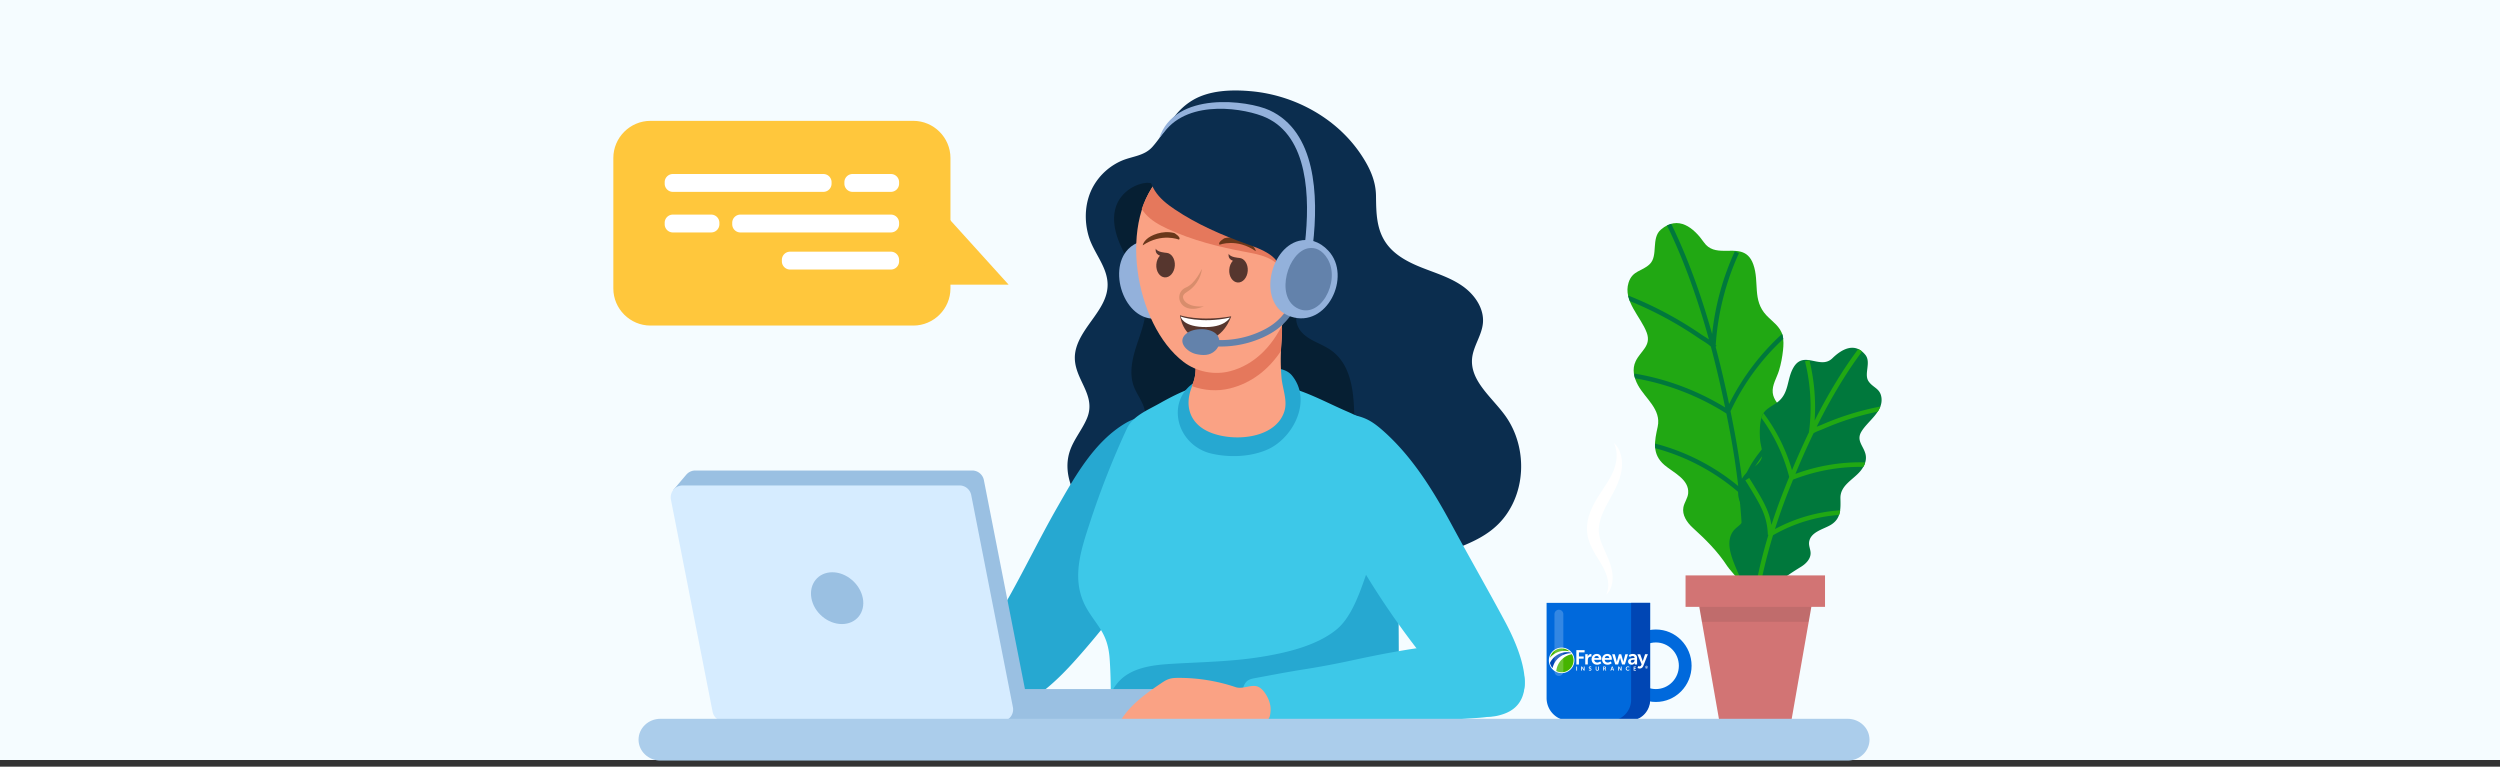 <svg width="375" height="115" fill="none" xmlns="http://www.w3.org/2000/svg" viewBox="0 0 375 115"><rect x="0" y="0" width="375" height="115" fill="#333333" stroke="none"/><path fill="#F5FCFF" d="M0 0h375v114H0z"/><g clip-path="url(#a)"><path d="M214.83 83.654c-4.77 1.689-10.519 1.515-14.859-1.27-4.264-2.733-8.15-4.709-13.396-4.617-4.689.087-8.564 2.621-13.109 3.159-3.604.43-7.259-1.142-9.869-3.66-2.55-2.458-4.239-6.204-3.133-9.567.578-1.761 1.848-3.215 2.57-4.92 1.668-3.936-2.724-6.311-1.633-10.452.931-3.522 4.796-6.035 4.74-9.68-.041-2.666-2.109-4.734-2.836-7.202-.732-2.487-.573-5.277.722-7.555a9.028 9.028 0 0 1 4.248-3.793c1.592-.676 3.368-.691 4.597-2.078 2.191-2.478 2.994-5.16 5.999-6.972 2.544-1.53 5.907-1.628 8.825-1.362 6.485.594 12.786 4.019 16.441 9.475 1.295 1.935 2.232 3.911 2.263 6.21.036 2.513.036 5.036 1.571 7.17 1.29 1.792 3.363 2.842 5.421 3.65 2.058.81 4.213 1.464 6.014 2.739 1.807 1.274 3.241 3.353 3.031 5.554-.174 1.843-1.449 3.44-1.623 5.282-.307 3.348 2.918 5.78 4.904 8.492 2.785 3.798 3.245 9.163 1.152 13.38-2.411 4.853-6.798 5.949-11.39 7.776-.209.082-.43.164-.65.24Z" fill="#0B2D4E"/><path d="M203.113 61.407c.169 4.116-.783 7.207-4.545 9.24-3 1.622-6.588 2.154-9.895 2.231-5.549.138-11.727-1.295-15.878-5.19-.753-.707-1.475-1.577-1.531-2.606-.051-.936.466-1.822.512-2.759.077-1.581-1.152-2.892-1.705-4.376-.726-1.96-.23-4.152.42-6.138.65-1.986 1.469-3.992 1.372-6.08-.128-2.714-1.756-5.078-3.061-7.459-1.305-2.38-2.329-5.272-1.218-7.75.732-1.632 2.487-2.881 4.274-3.081 1.889-.21 3.588 1.95 4.801 3.143a29.38 29.38 0 0 0 5.401 4.197c2.702 1.638 5.666 2.846 8.205 4.725 1.536 1.136 3.189 2.698 3.921 4.51.829 2.042-.619 4.013 1.131 5.891 1.131 1.213 2.867 1.623 4.233 2.56 2.923 2.001 3.43 5.697 3.563 8.942Z" fill="#061F33"/><path d="M172.477 84.432c3.896-6.004 6.317-13.37 2.933-20.147-.343-.686-.757-1.439-1.484-1.68-1.566-.521-3.691.042-5.052.84-4.725 2.774-7.617 7.99-10.274 12.633-2.759 4.822-5.154 9.844-7.923 14.66-1.121 1.95-2.258 3.926-2.857 6.097-.527 1.899-.583 4.074.133 5.932 3.113 8.037 11.666-1.807 14.271-4.78a118.902 118.902 0 0 0 10.253-13.555Z" fill="#26A8D1"/><path d="M207.72 77.721c1.121-4.74 1.699-9.593-.84-12.823-1.146-1.458-3.189-2.472-4.857-3.194-3.261-1.407-6.588-3.301-10.079-3.915-3.675-.645-7.77-1.045-11.435-.123-2.329.588-4.505 1.674-6.588 2.85-1.807 1.02-4.024 1.895-4.899 3.794a128.338 128.338 0 0 0-5.574 14.194c-1.311 4.029-2.744 8.246-.681 12.326.671 1.32 1.638 2.452 2.406 3.716.85 1.408 1.167 2.729 1.28 4.351.255 3.701.153 7.417.143 11.128-.005 1.07.798 1.193 1.863 1.214 1.966.046 2.718-.236 4.525-.236 5.953-.01 8.513.435 14.466.425 2.477-.005 5.072-.952 7.396-.471 1.956.404 4.863 1.259 5.805-.563.891-1.725 1.745-.706 1.838-2.646a122.225 122.225 0 0 1 3.189-22.38c.501-2.073 1.366-4.79 2.042-7.647Z" fill="#3DC8E8"/><path d="M193.935 63.926c1.402-2.36 1.72-5.303-.118-7.576-.839-1.039-2.324-1.157-3.593-1.177a30.325 30.325 0 0 0-7.438.788c-2.319.543-4.683 1.46-5.687 3.804-.747 1.74-.486 3.752.497 5.344a6.583 6.583 0 0 0 4.028 2.907c2.667.635 5.795.548 8.339-.517 1.597-.665 3.03-1.986 3.972-3.573ZM209.828 99.456c-.02-3.635-.035-7.269-.056-10.903-.005-1.265.814-8.968-1.152-8.881-.21.01-.404.117-.578.24-.978.701-1.484 1.874-1.94 2.99-1.433 3.49-2.641 9.08-5.626 11.527-3.035 2.483-7.703 3.532-11.476 4.13-4.407.697-8.886.748-13.334 1.02-2.882.174-6.056.588-7.95 2.769-1.351 1.556-2.037 3.885-2.759 5.789-.629 1.659-1.3 1.321-.02 2.826.548.639 1.643-.804 2.406-.441 2.779 1.311 6.229-.066 9.26.441 8.476 1.417 17.127-.246 25.711-.656 1.838-.087 3.148 1.899 4.499.656 1.009-.927 2.155.819 2.493-.507 1.147-4.525.548-6.342.522-11Z" fill="#26A8D1"/><path d="M169.227 37.37c-3.251 3.342-.302 11.507 4.878 10.324 5.564-1.27 4.73-9.945-.302-11.368-1.96-.553-3.527-.031-4.576 1.044Z" fill="#93B1DB"/><path d="M222.799 87.841a407.93 407.93 0 0 1 2.959 5.406c1.971 3.675 5.636 11.839-.23 13.856-2.954 1.019-4.643.02-6.593-2.129a124.37 124.37 0 0 1-18.673-27.053c-1.859-3.645-6.788-13.14-.799-15.31a7.281 7.281 0 0 1 5.846.425c.808.435 1.53 1.023 2.216 1.632 4.325 3.855 7.402 8.83 10.14 13.877 1.684 3.123 3.42 6.204 5.134 9.296Z" fill="#3DC8E8"/><path d="M188.857 65.13c1.781-.574 3.256-1.68 3.803-3.446.502-1.602-.286-3.398-.43-5.01a30.75 30.75 0 0 1-.051-4.654c.092-1.433.23-2.923.01-4.35-.123-.815-.573-.677-1.397-.999-.824-.322-1.751-.328-2.646-.322-1.838.005-6.624-.128-7.761 1.484-.522.742-.563 1.669-.588 2.55-.031 1.064-.22 2.44-.394 3.925-.077.66-.031 1.32-.133 1.976-.113.732-.395 1.438-.635 2.14-.922 2.662-.056 5.19 2.82 6.408 2.068.87 5.017 1.065 7.402.297Z" fill="#FAA284"/><path d="M192.184 47.67c-.123-.815-.573-.677-1.397-.999-.824-.322-1.751-.328-2.647-.322-1.837.005-6.623-.128-7.76 1.484-.522.742-.563 1.669-.588 2.55-.031 1.064-.22 2.44-.395 3.925-.076.66-.03 1.32-.133 1.976-.087.558-.266 1.1-.46 1.638 1.781.66 3.788.809 5.646.353 3.347-.824 5.876-2.907 7.683-5.61.01-.21.015-.42.031-.63.102-1.448.24-2.938.02-4.366Z" fill="#E5785C"/><path d="M194.851 37.185c-.015-2.451-.353-4.775-.983-6.71-2.723-8.334-13.119-10.391-19.379-4.413-6.982 6.67-4.31 22.62 3.045 28.225 1.966 1.5 4.638 2.022 7.023 1.382 7.223-1.935 10.335-10.82 10.294-18.483Z" fill="#FAA284"/><path d="M193.485 37.39c3.199-1.75 4.182 2.678 3.634 4.884-.225.91-.589 1.796-1.152 2.549-.762 1.008-2.938 2.682-4.192 1.577-.568-.502-.63-1.352-.645-2.11-.051-2.032.184-5.712 2.355-6.9Z" fill="#F8A17A"/><path d="M183.068 51.979c-.783 0-1.571-.056-2.365-.174l.143-.957c2.872.425 5.733.025 8.277-1.157.692-.323 1.28-.655 1.792-1.03a8.406 8.406 0 0 0 2.319-2.559l.834.492a9.387 9.387 0 0 1-2.59 2.851c-.563.41-1.203.778-1.95 1.126a15.354 15.354 0 0 1-6.46 1.408Z" fill="#6382AB"/><path d="M194.867 30.823c-2.867-8.774-13.811-10.94-20.404-4.643-1.454 1.392-2.508 3.168-3.204 5.165.148.225.312.455.507.686.906 1.049 2.149 1.73 3.409 2.313 3.67 1.695 7.621 2.693 11.594 3.435.291.056.588.107.88.169 1.095.215 2.181.486 3.133 1.05 2.697 1.591 1.54 5.093 3.516 6.623.179.138.359.23.543.292.732-2.61 1.075-5.385 1.06-8.026-.016-2.585-.369-5.032-1.034-7.064Z" fill="#E5785C"/><path d="M176.996 47.29s2.933.988 7.688.159c0 0-1.233 3.808-4.448 3.486-2.866-.287-3.24-3.645-3.24-3.645Z" fill="#56362E"/><path d="M177.104 47.484s3.045 1.116 7.381.154c0 0-.758 1.587-4.152 1.408-3.014-.16-3.229-1.562-3.229-1.562Z" fill="#fff"/><path d="M176.848 35.946s-2.569-1.07-5.431.855c0 0-.025-.343.563-.91.589-.569 2.35-1.398 4.157-.938.005-.005 1.105.645.711.993ZM182.945 36.709s2.59-1.014 5.415.967c0 0 .031-.343-.547-.921-.579-.579-2.319-1.449-4.136-1.024 0-.005-1.116.624-.732.978Z" fill="#6A371A"/><path d="M180.58 45.948c-2.304.973-3.573-.097-3.686-1.193-.072-.711.323-1.351 1.003-1.633 1.403-.573 2.365-2.758 2.375-2.784.016.496-.46 2.385-2.236 3.455-.384.23-.62.476-.584.824.061.614.967 1.52 3.128 1.331Z" fill="#D88D6C"/><path d="M174.964 37.923s-1.428-.082-1.586-.63c0 0-.236.737.614 1.054-.297.318-.507.784-.543 1.321-.071 1.019.492 1.884 1.259 1.94.768.056 1.444-.727 1.516-1.745.071-1.019-.492-1.89-1.26-1.94ZM185.903 38.69s-1.428-.082-1.587-.63c0 0-.235.738.614 1.055-.297.317-.506.783-.542 1.32-.072 1.02.491 1.884 1.259 1.94.768.057 1.443-.726 1.515-1.745.067-1.019-.496-1.884-1.259-1.94Z" fill="#56362E"/><path d="M187.936 36.94c1.044.389 2.073.829 2.928 1.535 2.411 2.002.706 5.273 2.416 7.1 1.515 1.623 3.813-.522 4.412-2.017 1.111-2.759 1.044-5.83.962-8.799-.046-1.658-.097-3.337-.578-4.924-.532-1.73-1.561-3.271-2.79-4.597-3.547-3.829-8.906-5.82-14.092-5.492-4.054.256-11.169 3.665-7.99 8.825.727 1.177 1.848 2.052 2.994 2.825 3.353 2.258 7.095 3.875 10.898 5.242.277.097.558.2.84.302Z" fill="#0B2D4E"/><path d="M194.826 36.13c-4.515 1.157-6.26 9.665-1.223 11.354 5.41 1.817 9.219-6.02 5.666-9.859-1.382-1.494-2.989-1.863-4.443-1.494Z" fill="#93B1DB"/><path d="M196.305 37.227c-3.117.501-5.037 7.12-1.822 8.942 3.45 1.96 6.69-3.936 4.658-7.335-.794-1.326-1.833-1.771-2.836-1.607Z" fill="#6382AB"/><path d="m196.934 36.73-1.203-.138c.819-7.059.471-16.078-5.825-18.955-2.979-1.362-11.517-2.877-15.28 2.19-.45.508-.752.932-.752.932 2.329-7.191 13.314-5.702 16.534-4.228 6.956 3.184 7.391 12.74 6.526 20.199Z" fill="#93B1DB"/><path d="M174.34 103.36h-24.754v4.848h24.754v-4.848Z" fill="#9AC0E2"/><path d="m153.834 103.832-6.25-31.808a1.792 1.792 0 0 0-1.756-1.449h-41.533a1.78 1.78 0 0 0-1.439.737l-.005-.005-1.919 2.268 1.699-.374 6.153 31.317a1.792 1.792 0 0 0 1.756 1.448h41.533a1.792 1.792 0 0 0 1.761-2.134Z" fill="#9AC0E2"/><path d="M108.646 108.208h41.534a1.787 1.787 0 0 0 1.755-2.134l-6.25-31.808a1.79 1.79 0 0 0-1.755-1.449h-41.534a1.789 1.789 0 0 0-1.756 2.135l6.25 31.808a1.784 1.784 0 0 0 1.756 1.448Z" fill="#D6ECFF"/><path d="M121.71 89.724c.383 2.145 2.431 3.885 4.576 3.885 2.145 0 3.547-1.74 3.138-3.885-.415-2.145-2.463-3.885-4.577-3.885s-3.521 1.74-3.137 3.885Z" fill="#9AC0E2"/><path d="M240.92 89.218c.456-.947.374-1.94.087-2.841-.276-.921-.773-1.715-1.31-2.585-.543-.855-1.096-1.792-1.433-2.913-.343-1.136-.246-2.41.071-3.485.681-2.196 2.079-3.819 3.041-5.478.481-.839.875-1.689 1.034-2.63.174-.932.112-1.93-.343-2.867.793.696 1.182 1.822 1.234 2.913.051 1.105-.231 2.221-.651 3.204-.834 1.996-2.088 3.614-2.574 5.37-.277.864-.343 1.71-.149 2.549.164.86.614 1.73 1.019 2.677.43.921.844 1.986.931 3.081.093 1.08-.153 2.299-.957 3.005Z" fill="#fff"/><path d="M244.12 108.106h-8.733a3.397 3.397 0 0 1-3.399-3.399V90.426h15.531v14.281a3.397 3.397 0 0 1-3.399 3.399Z" fill="#0069DC"/><path d="M248.379 94.424c-2.959 0-5.359 2.436-5.359 5.436 0 3.005 2.4 5.436 5.359 5.436s5.359-2.436 5.359-5.436-2.395-5.436-5.359-5.436Zm0 8.937c-1.904 0-3.45-1.566-3.45-3.496s1.546-3.496 3.45-3.496c1.904 0 3.45 1.566 3.45 3.496s-1.546 3.496-3.45 3.496Z" fill="#0069DC"/><path d="M244.668 90.426v14.552a3.128 3.128 0 0 1-3.128 3.128h2.851a3.127 3.127 0 0 0 3.128-3.128V90.426h-2.851Z" fill="#0046B4"/><path d="M234.245 100.97a1.914 1.914 0 1 0 .001-3.829 1.914 1.914 0 0 0-.001 3.829Z" fill="#fff"/><path d="M234.245 100.843a1.786 1.786 0 1 0 .002-3.572 1.786 1.786 0 0 0-.002 3.572Z" fill="#fff"/><path d="M232.495 99.425c.062.297.2.568.389.788a2.86 2.86 0 0 1 2.79-2.231.847.847 0 0 0-.087-.103 2.97 2.97 0 0 0-.527-.05c-1.121 0-2.094.65-2.565 1.596Z" fill="#0046B4"/><path d="M233.442 100.653a1.785 1.785 0 0 0 2.59-1.597c0-.337-.092-.655-.255-.926a2.87 2.87 0 0 0-2.335 2.523ZM234.706 97.623c.251 0 .497.03.727.092a1.79 1.79 0 0 0-2.933.947 2.863 2.863 0 0 1 2.206-1.039Z" fill="#46B400"/><path d="M236.446 97.52h1.244v.338h-.85v.61h.712v.337h-.712v.87h-.389v-2.154h-.005ZM238.647 98.103c-.235 0-.42.175-.491.395h-.005s.005-.052.005-.108v-.256h-.369v1.536h.384v-.61a.94.94 0 0 1 .031-.25.432.432 0 0 1 .419-.323c.052 0 .093.006.093.006v-.38a.198.198 0 0 0-.067-.01ZM239.529 98.089c.445 0 .68.322.68.732 0 .046-.01.148-.01.148h-1.065c.026.272.231.41.461.41a.773.773 0 0 0 .445-.17l.149.277s-.236.22-.62.22c-.511 0-.829-.368-.829-.808.005-.476.328-.81.789-.81Zm.291.62c-.005-.21-.138-.323-.307-.323-.194 0-.333.123-.368.322h.675ZM241.094 98.089c.445 0 .681.322.681.732 0 .046-.01.148-.01.148H240.7c.025.272.23.41.46.41.246 0 .446-.17.446-.17l.148.277s-.235.22-.619.22c-.512 0-.829-.368-.829-.808.005-.476.327-.81.788-.81Zm.297.62c-.005-.21-.138-.323-.307-.323-.195 0-.333.123-.369.322h.676ZM245.133 98.703h.051v-.02c0-.205-.128-.272-.297-.272-.22 0-.424.149-.424.149l-.144-.277s.241-.19.604-.19c.405 0 .64.226.64.615v.962h-.353v-.128c0-.061.005-.107.005-.107h-.005c.005 0-.118.271-.471.271-.276 0-.522-.174-.522-.481.005-.491.665-.522.916-.522Zm-.292.701c.205 0 .348-.22.348-.404v-.036h-.066c-.195 0-.512.026-.512.24-.005.103.072.2.23.2ZM246.761 98.135l-.297.885c-.026.082-.051.205-.051.205h-.006s-.025-.128-.056-.21l-.322-.88h-.43l.645 1.51-.052.112c-.056.139-.158.2-.266.2-.087 0-.174-.061-.174-.061l-.128.286s.138.098.323.098c.225 0 .435-.118.547-.38l.686-1.765h-.419ZM243.797 98.135l-.266 1.003c-.02.082-.031.164-.031.164h-.005s-.01-.082-.03-.164l-.282-1.003h-.343l-.281 1.003c-.021.082-.036.164-.036.164h-.005s-.011-.082-.031-.164l-.266-1.003h-.405l.471 1.535h.43l.261-.88c.026-.082.036-.164.036-.164h-.01s.015.087.041.164l.261.88h.425l.466-1.535h-.4ZM236.446 99.978h.113v.615h-.113v-.615ZM237.184 99.978h.112l.231.353c.025.036.051.097.051.097s-.005-.056-.005-.097v-.353h.112v.614h-.112l-.231-.353c-.025-.036-.051-.098-.051-.098s.005.057.005.098v.348h-.112v-.61ZM238.371 100.433s.067.066.154.066c.046 0 .087-.025.087-.076 0-.108-.292-.093-.292-.282 0-.102.087-.18.205-.18a.26.26 0 0 1 .184.067l-.046.093s-.057-.052-.138-.052c-.052 0-.093.031-.093.072 0 .108.287.082.287.276 0 .098-.077.18-.2.18a.285.285 0 0 1-.209-.082l.061-.082ZM239.349 99.978h.112v.394c0 .082.051.128.133.128.082 0 .139-.046.139-.128v-.394h.112v.394c0 .138-.097.23-.246.23-.148 0-.245-.092-.245-.23v-.394h-.005ZM240.47 99.978h.199c.067 0 .098.005.123.015.062.025.103.087.103.169 0 .071-.041.143-.103.169 0 0 .01.01.021.03l.128.231h-.123l-.123-.231h-.108v.226h-.112v-.61h-.005Zm.215.286c.061 0 .097-.036.097-.097 0-.056-.026-.097-.113-.097h-.087v.189h.103v.005ZM241.944 100.433h-.215l-.051.159h-.113l.215-.614h.118l.215.614h-.112l-.057-.159Zm-.107-.353-.026.097-.056.164h.159l-.057-.164c-.005-.036-.02-.097-.02-.097ZM242.737 99.978h.113l.23.353a.583.583 0 0 1 .051.097s-.005-.056-.005-.097v-.353h.113v.614h-.113l-.23-.353c-.026-.036-.051-.098-.051-.098s.005.057.005.098v.348h-.113v-.61ZM244.181 99.967a.32.32 0 0 1 .225.082l-.051.082s-.072-.067-.169-.067c-.128 0-.205.097-.205.21 0 .118.077.22.205.22.107 0 .179-.077.179-.077l.056.082s-.087.097-.24.097a.306.306 0 0 1-.318-.317c0-.179.133-.312.318-.312ZM245.046 99.978h.343v.097h-.23v.158h.204v.098h-.204v.164h.23v.092h-.343v-.61ZM247.033 100.106l-.005-.01a.052.052 0 0 0 .036-.051c0-.041-.026-.067-.067-.067h-.087v.205h.046v-.077h.026l.036.077h.051l-.036-.077Zm-.051-.035h-.026v-.062h.026c.015 0 .031.01.031.031a.03.03 0 0 1-.031.031Z" fill="#fff"/><path d="M246.976 99.87a.206.206 0 0 0-.205.205c0 .112.093.205.205.205a.205.205 0 0 0 0-.41Zm0 .358a.15.15 0 0 1-.153-.153.15.15 0 0 1 .153-.154.154.154 0 1 1 0 .307Z" fill="#fff"/><path opacity=".2" d="M233.835 101.395a.667.667 0 0 1-.665-.665v-8.605c0-.368.302-.665.665-.665.369 0 .666.302.666.665v8.605a.667.667 0 0 1-.666.665Z" fill="#fff"/><path d="M136.994 48.835h-39.42c-3.066 0-5.574-2.508-5.574-5.569V23.702c0-3.066 2.508-5.574 5.574-5.574h39.42c3.066 0 5.574 2.508 5.574 5.574v19.564c0 3.061-2.508 5.57-5.574 5.57Z" fill="#FFC73C"/><path d="m151.291 42.698-9.977-11.026-3.552 11.026h13.529Z" fill="#FFC73C"/><path d="M111.057 34.867h22.584a1.23 1.23 0 0 0 1.224-1.224v-.23a1.23 1.23 0 0 0-1.224-1.223h-22.584a1.23 1.23 0 0 0-1.223 1.223v.23c0 .67.548 1.224 1.223 1.224ZM100.927 34.867h5.759a1.23 1.23 0 0 0 1.223-1.224v-.23a1.23 1.23 0 0 0-1.223-1.223h-5.759a1.23 1.23 0 0 0-1.223 1.223v.23c0 .67.548 1.224 1.223 1.224ZM123.511 26.102h-22.584a1.23 1.23 0 0 0-1.223 1.224v.23c0 .67.553 1.224 1.223 1.224h22.584a1.23 1.23 0 0 0 1.224-1.224v-.23c0-.67-.548-1.224-1.224-1.224ZM133.641 26.102h-5.758a1.23 1.23 0 0 0-1.224 1.224v.23c0 .67.553 1.224 1.224 1.224h5.758a1.23 1.23 0 0 0 1.224-1.224v-.23c0-.67-.548-1.224-1.224-1.224ZM118.505 40.43h15.136a1.23 1.23 0 0 0 1.223-1.223v-.23a1.23 1.23 0 0 0-1.223-1.224h-15.136a1.23 1.23 0 0 0-1.224 1.223v.23c0 .671.553 1.224 1.224 1.224Z" fill="#fff"/><path d="M258.601 37.62c-1.132-.004-2.232-.153-3.01-1.263-1.52-2.181-3.85-4.136-6.455-1.92-1.505 1.28-.374 3.91-1.669 5.175-1.146 1.121-2.6.932-3.184 2.79-.859 2.733 1.853 5.129 2.724 7.489.732 1.98-.912 2.738-1.654 4.284-.568 1.193-.276 2.467.343 3.604 1.096 2.006 3.522 3.624 2.959 6.224-.471 2.17-.906 4.105 1.008 5.748 1.311 1.126 3.747 2.155 3.563 4.244-.067.737-.578 1.367-.717 2.093-.22 1.152.522 2.273 1.393 3.067 1.97 1.801 3.706 3.496 5.18 5.758.629.968 3.158 3.153 2.15 4.474 1.837-2.406 3.777-4.735 5.446-7.264 1.372-2.078 3.44-5.118 2.032-7.678-.44-.798-1.254-1.387-1.474-2.272-.404-1.592 1.162-3.067 1.74-4.418.911-2.124.241-4.591-1.366-6.188-.763-.753-1.587-1.587-1.7-2.652-.123-1.162.609-2.247.937-3.322.307-.988.496-2.043.609-3.071.077-.727.108-1.47-.061-2.176-.323-1.351-1.541-2.098-2.442-3.056-2.14-2.278-1.014-4.96-1.95-7.611-.829-2.365-2.657-2.048-4.402-2.058Z" fill="#21A813"/><path d="M267.749 63.517c-.789.845-1.572 1.705-2.329 2.565-1.029 1.167-2.099 2.426-2.928 3.88a13.608 13.608 0 0 0-1.116 2.55 119.6 119.6 0 0 0-1.193-7.746c-.205-1.08-.409-2.129-.619-3.163l.046.02a35.117 35.117 0 0 1 7.878-10.78 5.187 5.187 0 0 0-.082-.486c-.026-.097-.062-.184-.092-.276a35.887 35.887 0 0 0-7.95 10.524 164.004 164.004 0 0 0-2.022-8.594l.138-.134c-.04-.046-.081-.082-.122-.122a39.404 39.404 0 0 1 3.486-13.78l-.62-.282a40.084 40.084 0 0 0-3.404 12.413c-1.075-3.818-2.247-7.34-3.562-10.672a81.294 81.294 0 0 0-2.57-5.851 3.37 3.37 0 0 0-.635.246 81.294 81.294 0 0 1 2.57 5.85c1.377 3.497 2.6 7.192 3.716 11.231-.179-.123-.358-.235-.553-.358-.225-.144-.466-.292-.747-.487a55.646 55.646 0 0 0-10.821-5.743c.061.282.148.563.256.84a54.881 54.881 0 0 1 10.181 5.461c.287.195.537.354.768.497.45.281.803.507 1.208.875a159.556 159.556 0 0 1 2.139 9.122c-4.141-2.534-8.824-4.295-13.61-5.083l-.031.194c.036.174.077.343.133.517a37.435 37.435 0 0 1 13.693 5.278c.189.937.373 1.883.558 2.856.512 2.718.916 5.395 1.223 8.031a32.314 32.314 0 0 0-12.474-6.377c-.006.235 0 .47.025.7a31.76 31.76 0 0 1 12.546 6.65l.011-.01c.532 4.924.706 9.684.522 14.255.133.4.138.784-.052 1.121v.036c.241-.312.482-.624.727-.936.19-4.602.026-9.393-.496-14.343l.112.025a12.926 12.926 0 0 1 1.418-3.741c.794-1.393 1.843-2.626 2.846-3.768.753-.855 1.531-1.715 2.314-2.554l-.486-.45Z" fill="#00783C"/><path d="M272.508 54.236c.824.154 1.638.2 2.354-.501 1.408-1.372 3.363-2.467 4.945-.502.911 1.137-.271 2.887.492 3.983.675.972 1.755 1.039 1.924 2.467.246 2.104-2.052 3.46-3.01 5.057-.803 1.336.282 2.114.604 3.338.246.941-.143 1.827-.747 2.57-1.07 1.305-3.056 2.144-3.005 4.105.041 1.638.087 3.102-1.53 4.028-1.111.635-3.015 1.044-3.174 2.585-.056.543.231 1.07.231 1.618 0 .865-.697 1.576-1.434 2.032-1.679 1.034-3.168 2.021-4.555 3.46-.594.614-2.729 1.848-2.176 2.948-.998-1.996-2.083-3.957-2.943-6.02-.707-1.699-1.787-4.186-.41-5.85.43-.517 1.101-.835 1.382-1.444.512-1.1-.419-2.385-.65-3.445-.368-1.668.461-3.363 1.848-4.3.655-.44 1.372-.93 1.597-1.688.251-.83-.128-1.715-.22-2.54a12.364 12.364 0 0 1-.015-2.308c.041-.537.123-1.08.348-1.571.42-.932 1.408-1.31 2.191-1.879 1.868-1.356 1.423-3.46 2.467-5.252.942-1.607 2.216-1.126 3.486-.89Z" fill="#00783C"/><path d="M273.337 63.676c-.225.097-.425.174-.604.246l-.23.092a81.206 81.206 0 0 1 4.141-7.412 59.99 59.99 0 0 1 2.667-3.88 2.649 2.649 0 0 0-.579-.364 61.913 61.913 0 0 0-2.666 3.875 82.258 82.258 0 0 0-3.87 6.86 29.727 29.727 0 0 0-.783-9.06l-.661.163c.84 3.414 1.044 6.92.625 10.412-.026.015-.046.03-.072.046l.077.102a118.932 118.932 0 0 0-2.58 5.769 26.56 26.56 0 0 0-4.279-8.554 2.224 2.224 0 0 0-.154.272 2.822 2.822 0 0 0-.159.45 25.792 25.792 0 0 1 4.167 8.825l.016-.005a125.63 125.63 0 0 0-.86 2.15 86.655 86.655 0 0 0-1.818 5.078 10.51 10.51 0 0 0-.404-1.628c-.404-1.172-1.008-2.242-1.597-3.235a83.652 83.652 0 0 0-1.336-2.186l-.573.363c.445.707.89 1.434 1.325 2.17.569.963 1.157 1.997 1.536 3.113.317.932.491 1.899.507 2.882h.092c-1.049 3.47-1.833 6.88-2.329 10.196.169.333.343.666.507.999-.185-.369-.062-.753.194-1.122.502-3.26 1.28-6.603 2.319-10.007a23.319 23.319 0 0 1 9.915-3.05c.077-.22.128-.45.164-.692a24.079 24.079 0 0 0-9.792 2.816 89.497 89.497 0 0 1 1.929-5.452c.261-.665.523-1.315.784-1.96a27.523 27.523 0 0 1 10.549-1.914c.082-.144.154-.292.215-.446l.005-.235a28.154 28.154 0 0 0-10.416 1.735 117.717 117.717 0 0 1 2.723-6.102c.328-.2.609-.307.962-.445.19-.072.394-.153.63-.256a40.317 40.317 0 0 1 8.041-2.534c.164-.25.297-.506.4-.773a41.647 41.647 0 0 0-8.728 2.698Z" fill="#21A813"/><path d="M254.895 91.035h16.804l-2.948 16.815h-10.908l-2.948-16.815ZM252.834 91.033h20.92v-4.72h-20.92v4.72Z" fill="#D27474"/><path opacity=".1" d="M271.305 93.267h-16.021l-.389-2.232h16.804l-.394 2.232Z" fill="#231F20"/><path d="M193.966 100.673c.506-.087 1.008-.169 1.515-.25 2.462-.384 4.909-.845 7.345-1.372 4.822-1.05 9.675-1.95 14.589-2.416a80.503 80.503 0 0 1 1.561-.133c2.201-.164 4.51-.22 6.521.834 2.017 1.054 3.619 3.542 3.128 5.943-.348 1.689-1.638 2.958-3.071 3.598-1.434.64-3.01.753-4.561.855l-15.044 1.014c-2.483.163-4.965.338-7.448.512-2.37.163-4.776.501-7.156.496-1.003 0-2.13-.189-2.974-.86-1.172-.931-1.884-2.918-1.996-4.469-.062-.803.097-1.786.716-2.283.333-.266.753-.348 1.157-.424 1.914-.354 3.808-.722 5.718-1.045Z" fill="#3DC8E8"/><path d="M188.34 108.311c-1.213.251-2.16 1.315-3.368 1.674-.86.256-1.781.117-2.61-.19-.763-.286-1.536-.44-2.314-.686-.609-.194-1.428-.604-2.083-.471-1.715.359-3.425 1.577-4.976 2.37-.348.18-.732.364-1.116.287-.384-.072-.706-.537-.486-.865-.445.42-1.039 1.254-1.761.926-.297-.133-.471-.522-.307-.803-.246.271-.507.553-.85.686-.343.133-.793.077-.993-.231-.097-.143-.122-.322-.133-.496-.03-.594.149-1.183.4-1.725 1.223-2.672 3.992-4.653 6.347-6.245.414-.282.839-.568 1.32-.712.43-.133.886-.148 1.336-.148a26.657 26.657 0 0 1 8.61 1.392c.599.2 1.259.031 1.853-.082.44-.081.906-.163 1.336-.041.481.144.855.523 1.152.932.542.753.952 1.746.891 2.687-.052.717-.103 1.49-.947 1.638-.343.062-.691.026-1.04.062a3.11 3.11 0 0 0-.261.041Z" fill="#FAA284"/><path d="M277.14 114.085H99.069c-1.813 0-3.287-1.403-3.287-3.133s1.47-3.133 3.287-3.133H277.14c1.812 0 3.286 1.403 3.286 3.133s-1.474 3.133-3.286 3.133Z" fill="#ABCDEB"/><path d="M177.898 50.08c1.167-1.004 3.773-.917 4.627.122.635.773.441 1.751-.256 2.406-.829.773-1.853.727-2.881.497-1.295-.292-2.898-1.812-1.49-3.025Z" fill="#6382AB"/></g><defs><clipPath id="a"><path fill="#fff" transform="translate(92 13.567)" d="M0 0h190.249v100.517H0z"/></clipPath></defs></svg>